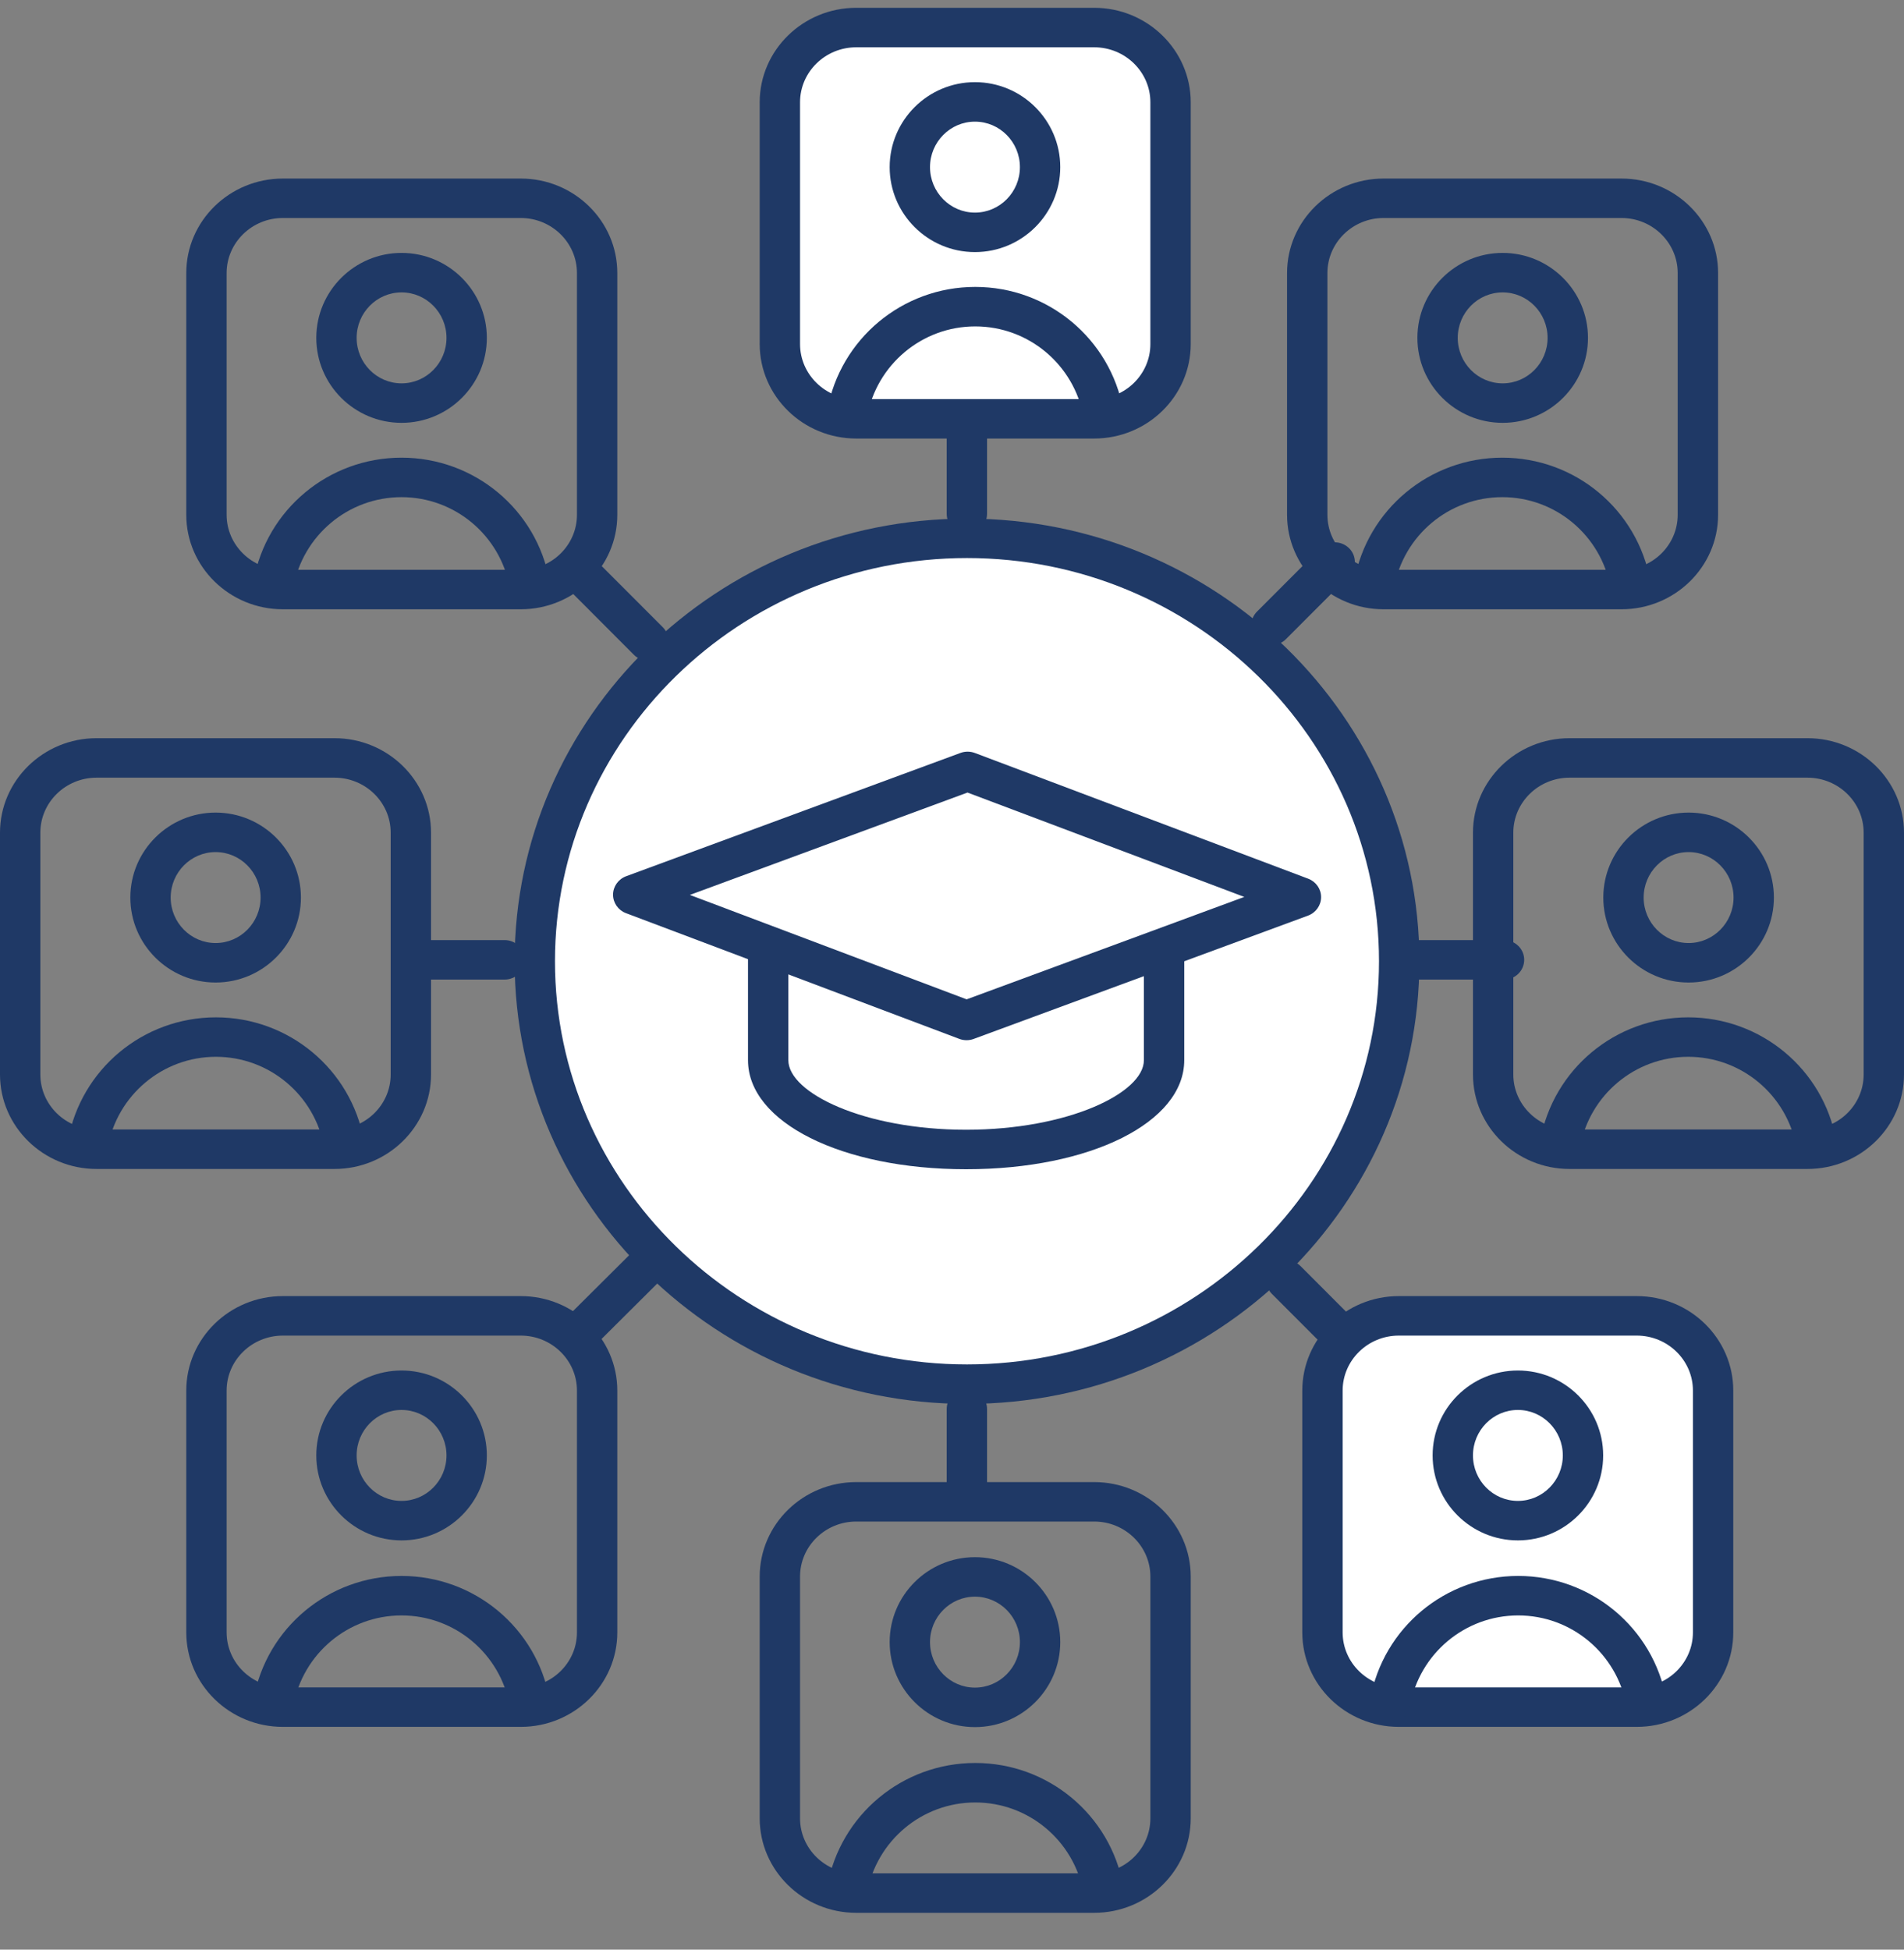 <svg width="42" height="43" viewBox="0 0 42 43" fill="none" xmlns="http://www.w3.org/2000/svg">
<rect x="0" y="0" width="42" height="43" fill="#808080" stroke="none"/>
<path d="M21.328 11.769C21.082 11.769 20.883 11.574 20.883 11.333V9.357C20.883 9.117 21.082 8.922 21.328 8.922C21.574 8.922 21.773 9.117 21.773 9.357V11.333C21.773 11.574 21.574 11.769 21.328 11.769Z" fill="#1F3966"/>
<path d="M21.328 33.487C21.082 33.487 20.883 33.292 20.883 33.052V31.076C20.883 30.835 21.082 30.641 21.328 30.641C21.574 30.641 21.773 30.835 21.773 31.076V33.052C21.773 33.292 21.574 33.487 21.328 33.487Z" fill="#1F3966"/>
<path d="M33.177 21.605H31.203C30.957 21.605 30.758 21.41 30.758 21.169C30.758 20.929 30.957 20.734 31.203 20.734H33.177C33.422 20.734 33.622 20.929 33.622 21.169C33.622 21.41 33.423 21.605 33.177 21.605Z" fill="#1F3966"/>
<path d="M11.13 21.605H9.156C8.91 21.605 8.711 21.41 8.711 21.169C8.711 20.929 8.91 20.734 9.156 20.734H11.13C11.376 20.734 11.575 20.929 11.575 21.169C11.575 21.41 11.376 21.605 11.13 21.605Z" fill="#1F3966"/>
<path d="M28.047 14.229C27.934 14.229 27.822 14.188 27.735 14.105C27.56 13.937 27.556 13.661 27.728 13.489L29.124 12.092C29.296 11.92 29.577 11.917 29.753 12.085C29.929 12.253 29.932 12.529 29.76 12.701L28.365 14.098C28.278 14.185 28.162 14.229 28.047 14.229Z" fill="#1F3966"/>
<path d="M12.679 29.933C12.567 29.933 12.454 29.892 12.367 29.808C12.192 29.64 12.19 29.364 12.362 29.193L14.302 27.263C14.474 27.091 14.756 27.089 14.931 27.258C15.106 27.426 15.109 27.702 14.936 27.873L12.997 29.803C12.91 29.89 12.795 29.933 12.679 29.933Z" fill="#1F3966"/>
<path d="M29.77 30.065C29.655 30.065 29.539 30.021 29.452 29.934L28.056 28.537C27.885 28.364 27.888 28.089 28.064 27.921C28.24 27.753 28.521 27.756 28.693 27.928L30.088 29.326C30.26 29.497 30.257 29.773 30.081 29.941C29.995 30.024 29.882 30.065 29.77 30.065Z" fill="#1F3966"/>
<path d="M14.302 14.573C14.186 14.573 14.07 14.529 13.983 14.442L12.588 13.044C12.416 12.872 12.419 12.597 12.595 12.429C12.771 12.261 13.053 12.264 13.224 12.436L14.62 13.833C14.791 14.005 14.788 14.281 14.613 14.449C14.526 14.532 14.414 14.573 14.302 14.573Z" fill="#1F3966"/>
<path d="M24.136 9.239H18.888C17.958 9.239 17.203 8.501 17.203 7.59V2.258C17.203 1.347 17.958 0.609 18.888 0.609H24.136C25.067 0.609 25.821 1.347 25.821 2.258V7.59C25.821 8.501 25.067 9.239 24.136 9.239Z" fill="white"/>
<path d="M24.136 9.672H18.888C17.713 9.672 16.758 8.737 16.758 7.588V2.256C16.758 1.107 17.713 0.172 18.888 0.172H24.136C25.31 0.172 26.266 1.107 26.266 2.256V7.588C26.266 8.737 25.31 9.672 24.136 9.672ZM18.888 1.043C18.204 1.043 17.648 1.587 17.648 2.256V7.588C17.648 8.257 18.204 8.802 18.888 8.802H24.136C24.82 8.802 25.376 8.257 25.376 7.588V2.256C25.376 1.587 24.82 1.043 24.136 1.043H18.888Z" fill="#1F3966"/>
<path d="M22.943 3.696C22.943 4.491 22.3 5.134 21.507 5.134C20.713 5.134 20.07 4.491 20.07 3.696C20.07 2.902 20.713 2.258 21.507 2.258C22.3 2.258 22.943 2.902 22.943 3.696Z" fill="white"/>
<path d="M21.506 5.56C20.469 5.56 19.625 4.719 19.625 3.686C19.625 2.653 20.469 1.812 21.506 1.812C22.544 1.812 23.388 2.653 23.388 3.686C23.388 4.719 22.544 5.56 21.506 5.56ZM21.506 2.683C20.96 2.683 20.515 3.133 20.515 3.686C20.515 4.239 20.96 4.689 21.506 4.689C22.053 4.689 22.498 4.239 22.498 3.686C22.498 3.133 22.053 2.683 21.506 2.683Z" fill="#1F3966"/>
<path d="M18.688 9.558C18.662 9.558 18.636 9.556 18.61 9.552C18.368 9.51 18.206 9.284 18.249 9.047C18.535 7.472 19.907 6.328 21.513 6.328C23.119 6.328 24.492 7.471 24.778 9.046C24.821 9.283 24.66 9.509 24.418 9.551C24.177 9.593 23.945 9.435 23.902 9.198C23.691 8.04 22.687 7.199 21.513 7.199C20.34 7.199 19.335 8.04 19.125 9.199C19.087 9.41 18.899 9.558 18.688 9.558Z" fill="#1F3966"/>
<path d="M24.136 42.188H18.888C17.713 42.188 16.758 41.253 16.758 40.104V34.772C16.758 33.622 17.713 32.688 18.888 32.688H24.136C25.31 32.688 26.266 33.622 26.266 34.772V40.104C26.266 41.253 25.31 42.188 24.136 42.188ZM18.888 33.558C18.204 33.558 17.648 34.103 17.648 34.772V40.104C17.648 40.773 18.204 41.317 18.888 41.317H24.136C24.82 41.317 25.376 40.773 25.376 40.104V34.772C25.376 34.103 24.82 33.558 24.136 33.558H18.888Z" fill="#1F3966"/>
<path d="M21.506 38.092C20.469 38.092 19.625 37.251 19.625 36.217C19.625 35.184 20.469 34.344 21.506 34.344C22.544 34.344 23.388 35.184 23.388 36.217C23.388 37.251 22.544 38.092 21.506 38.092ZM21.506 35.215C20.96 35.215 20.515 35.664 20.515 36.217C20.515 36.771 20.96 37.221 21.506 37.221C22.053 37.221 22.498 36.771 22.498 36.217C22.498 35.664 22.053 35.215 21.506 35.215Z" fill="#1F3966"/>
<path d="M18.688 42.113C18.662 42.113 18.636 42.111 18.61 42.106C18.368 42.064 18.206 41.839 18.249 41.602C18.535 40.026 19.907 38.883 21.513 38.883C23.119 38.883 24.492 40.026 24.778 41.601C24.821 41.837 24.66 42.063 24.418 42.106C24.177 42.148 23.945 41.99 23.902 41.753C23.691 40.594 22.687 39.754 21.513 39.754C20.34 39.754 19.335 40.595 19.125 41.754C19.087 41.965 18.899 42.113 18.688 42.113Z" fill="#1F3966"/>
<path d="M39.87 25.782H34.622C33.448 25.782 32.492 24.847 32.492 23.698V18.365C32.492 17.216 33.448 16.281 34.622 16.281H39.87C41.045 16.281 42 17.216 42 18.365V23.698C42 24.847 41.045 25.782 39.87 25.782ZM34.622 17.152C33.939 17.152 33.382 17.696 33.382 18.365V23.698C33.382 24.367 33.939 24.911 34.622 24.911H39.87C40.554 24.911 41.11 24.367 41.11 23.698V18.365C41.11 17.696 40.554 17.152 39.87 17.152H34.622Z" fill="#1F3966"/>
<path d="M37.249 21.67C36.211 21.67 35.367 20.829 35.367 19.796C35.367 18.762 36.211 17.922 37.249 17.922C38.286 17.922 39.13 18.762 39.13 19.796C39.13 20.829 38.286 21.67 37.249 21.67ZM37.249 18.793C36.702 18.793 36.257 19.243 36.257 19.796C36.257 20.349 36.702 20.799 37.249 20.799C37.795 20.799 38.24 20.349 38.24 19.796C38.24 19.243 37.795 18.793 37.249 18.793Z" fill="#1F3966"/>
<path d="M34.414 25.668C34.389 25.668 34.362 25.666 34.336 25.661C34.094 25.619 33.933 25.393 33.976 25.157C34.261 23.581 35.634 22.438 37.24 22.438C38.846 22.438 40.219 23.581 40.505 25.156C40.547 25.392 40.386 25.619 40.144 25.66C39.903 25.702 39.671 25.545 39.628 25.308C39.418 24.149 38.414 23.308 37.24 23.308C36.066 23.308 35.062 24.15 34.852 25.309C34.814 25.52 34.626 25.668 34.414 25.668Z" fill="#1F3966"/>
<path d="M35.768 13.438H30.521C29.346 13.438 28.391 12.503 28.391 11.354V6.022C28.391 4.872 29.346 3.938 30.521 3.938H35.768C36.943 3.938 37.899 4.872 37.899 6.022V11.354C37.899 12.503 36.943 13.438 35.768 13.438ZM30.521 4.808C29.837 4.808 29.281 5.353 29.281 6.022V11.354C29.281 12.023 29.837 12.567 30.521 12.567H35.768C36.452 12.567 37.008 12.023 37.008 11.354V6.022C37.008 5.353 36.452 4.808 35.768 4.808H30.521V4.808Z" fill="#1F3966"/>
<path d="M33.147 9.326C32.11 9.326 31.266 8.485 31.266 7.452C31.266 6.419 32.11 5.578 33.147 5.578C34.185 5.578 35.029 6.419 35.029 7.452C35.029 8.485 34.185 9.326 33.147 9.326ZM33.147 6.449C32.6 6.449 32.156 6.899 32.156 7.452C32.156 8.005 32.6 8.455 33.147 8.455C33.694 8.455 34.138 8.005 34.138 7.452C34.138 6.899 33.694 6.449 33.147 6.449Z" fill="#1F3966"/>
<path d="M30.313 13.324C30.287 13.324 30.261 13.322 30.235 13.318C29.993 13.275 29.831 13.05 29.874 12.813C30.16 11.237 31.533 10.094 33.139 10.094C34.745 10.094 36.117 11.237 36.403 12.812C36.446 13.049 36.285 13.275 36.043 13.317C35.801 13.358 35.57 13.201 35.527 12.964C35.316 11.806 34.312 10.965 33.139 10.965C31.965 10.965 30.961 11.806 30.75 12.965C30.712 13.176 30.524 13.324 30.313 13.324Z" fill="#1F3966"/>
<path d="M11.487 13.438H6.24C5.065 13.438 4.109 12.503 4.109 11.354V6.022C4.109 4.872 5.065 3.938 6.24 3.938H11.487C12.662 3.938 13.617 4.872 13.617 6.022V11.354C13.617 12.503 12.662 13.438 11.487 13.438ZM6.24 4.808C5.556 4.808 4.999 5.353 4.999 6.022V11.354C4.999 12.023 5.556 12.567 6.24 12.567H11.487C12.171 12.567 12.727 12.023 12.727 11.354V6.022C12.727 5.353 12.171 4.808 11.487 4.808H6.24V4.808Z" fill="#1F3966"/>
<path d="M8.858 9.326C7.82 9.326 6.977 8.485 6.977 7.452C6.977 6.419 7.82 5.578 8.858 5.578C9.895 5.578 10.739 6.419 10.739 7.452C10.739 8.485 9.895 9.326 8.858 9.326ZM8.858 6.449C8.311 6.449 7.867 6.899 7.867 7.452C7.867 8.005 8.311 8.455 8.858 8.455C9.404 8.455 9.849 8.005 9.849 7.452C9.849 6.899 9.404 6.449 8.858 6.449Z" fill="#1F3966"/>
<path d="M6.032 13.324C6.006 13.324 5.98 13.322 5.953 13.318C5.711 13.276 5.55 13.05 5.593 12.813C5.878 11.237 7.251 10.094 8.857 10.094C10.463 10.094 11.836 11.237 12.122 12.812C12.165 13.049 12.004 13.275 11.761 13.317C11.52 13.359 11.288 13.201 11.245 12.964C11.035 11.806 10.031 10.965 8.857 10.965C7.684 10.965 6.679 11.806 6.469 12.965C6.431 13.176 6.243 13.324 6.032 13.324Z" fill="#1F3966"/>
<path d="M11.487 38.087H6.24C5.065 38.087 4.109 37.152 4.109 36.003V30.67C4.109 29.521 5.065 28.586 6.24 28.586H11.487C12.662 28.586 13.617 29.521 13.617 30.67V36.003C13.617 37.152 12.662 38.087 11.487 38.087ZM6.24 29.457C5.556 29.457 4.999 30.001 4.999 30.67V36.003C4.999 36.672 5.556 37.216 6.24 37.216H11.487C12.171 37.216 12.727 36.672 12.727 36.003V30.67C12.727 30.001 12.171 29.457 11.487 29.457H6.24Z" fill="#1F3966"/>
<path d="M8.858 33.974C7.82 33.974 6.977 33.133 6.977 32.1C6.977 31.067 7.82 30.227 8.858 30.227C9.895 30.227 10.739 31.067 10.739 32.1C10.739 33.133 9.895 33.974 8.858 33.974ZM8.858 31.097C8.311 31.097 7.867 31.547 7.867 32.1C7.867 32.653 8.311 33.103 8.858 33.103C9.404 33.103 9.849 32.653 9.849 32.1C9.849 31.547 9.404 31.097 8.858 31.097Z" fill="#1F3966"/>
<path d="M6.032 37.988C6.006 37.988 5.98 37.986 5.953 37.982C5.711 37.94 5.55 37.714 5.593 37.477C5.878 35.901 7.251 34.758 8.857 34.758C10.463 34.758 11.836 35.901 12.122 37.476C12.165 37.713 12.004 37.939 11.761 37.981C11.52 38.023 11.288 37.865 11.245 37.628C11.035 36.47 10.031 35.629 8.857 35.629C7.684 35.629 6.679 36.47 6.469 37.629C6.431 37.84 6.243 37.988 6.032 37.988Z" fill="#1F3966"/>
<path d="M36.112 37.661H30.865C29.934 37.661 29.18 36.923 29.18 36.013V30.68C29.18 29.769 29.934 29.031 30.865 29.031H36.112C37.043 29.031 37.797 29.769 37.797 30.68V36.013C37.797 36.923 37.043 37.661 36.112 37.661Z" fill="white"/>
<path d="M36.104 38.087H30.856C29.682 38.087 28.727 37.152 28.727 36.003V30.67C28.727 29.521 29.682 28.586 30.856 28.586H36.104C37.279 28.586 38.234 29.521 38.234 30.67V36.003C38.234 37.152 37.279 38.087 36.104 38.087ZM30.856 29.457C30.173 29.457 29.617 30.001 29.617 30.67V36.003C29.617 36.672 30.173 37.216 30.856 37.216H36.104C36.788 37.216 37.344 36.672 37.344 36.003V30.67C37.344 30.001 36.788 29.457 36.104 29.457H30.856Z" fill="#1F3966"/>
<path d="M34.912 32.11C34.912 32.904 34.269 33.548 33.475 33.548C32.682 33.548 32.039 32.904 32.039 32.11C32.039 31.316 32.682 30.672 33.475 30.672C34.269 30.672 34.912 31.316 34.912 32.11Z" fill="white"/>
<path d="M33.483 33.974C32.445 33.974 31.602 33.133 31.602 32.1C31.602 31.067 32.445 30.227 33.483 30.227C34.52 30.227 35.364 31.067 35.364 32.1C35.364 33.133 34.52 33.974 33.483 33.974ZM33.483 31.097C32.936 31.097 32.492 31.547 32.492 32.1C32.492 32.653 32.936 33.103 33.483 33.103C34.029 33.103 34.474 32.653 34.474 32.1C34.474 31.547 34.029 31.097 33.483 31.097Z" fill="#1F3966"/>
<path d="M30.665 37.988C30.639 37.988 30.612 37.986 30.586 37.982C30.344 37.94 30.183 37.714 30.226 37.477C30.511 35.901 31.884 34.758 33.49 34.758C35.096 34.758 36.469 35.901 36.755 37.476C36.798 37.713 36.636 37.939 36.395 37.981C36.153 38.023 35.921 37.865 35.878 37.628C35.668 36.47 34.663 35.629 33.49 35.629C32.316 35.629 31.312 36.47 31.102 37.629C31.064 37.84 30.876 37.988 30.665 37.988Z" fill="#1F3966"/>
<path d="M7.378 25.782H2.13C0.956 25.782 0 24.847 0 23.698V18.365C0 17.216 0.956 16.281 2.13 16.281H7.378C8.552 16.281 9.508 17.216 9.508 18.365V23.698C9.508 24.847 8.552 25.782 7.378 25.782ZM2.13 17.152C1.446 17.152 0.89 17.696 0.89 18.365V23.698C0.89 24.367 1.446 24.911 2.13 24.911H7.378C8.062 24.911 8.618 24.367 8.618 23.698V18.365C8.618 17.696 8.062 17.152 7.378 17.152H2.13Z" fill="#1F3966"/>
<path d="M4.756 21.67C3.719 21.67 2.875 20.829 2.875 19.796C2.875 18.762 3.719 17.922 4.756 17.922C5.794 17.922 6.638 18.762 6.638 19.796C6.638 20.829 5.794 21.67 4.756 21.67ZM4.756 18.793C4.21 18.793 3.765 19.243 3.765 19.796C3.765 20.349 4.21 20.799 4.756 20.799C5.303 20.799 5.748 20.349 5.748 19.796C5.748 19.243 5.303 18.793 4.756 18.793Z" fill="#1F3966"/>
<path d="M1.938 25.668C1.912 25.668 1.886 25.666 1.86 25.661C1.618 25.619 1.456 25.393 1.499 25.157C1.785 23.581 3.157 22.438 4.763 22.438C6.369 22.438 7.742 23.581 8.028 25.156C8.071 25.392 7.91 25.618 7.668 25.66C7.426 25.702 7.195 25.545 7.152 25.308C6.941 24.149 5.937 23.308 4.763 23.308C3.59 23.308 2.585 24.15 2.376 25.309C2.337 25.52 2.15 25.668 1.938 25.668Z" fill="#1F3966"/>
<path d="M30.865 21.179C30.865 26.331 26.596 30.507 21.331 30.507C16.065 30.507 11.797 26.331 11.797 21.179C11.797 16.028 16.065 11.852 21.331 11.852C26.596 11.851 30.865 16.028 30.865 21.179Z" fill="white"/>
<path d="M21.331 30.964C15.828 30.964 11.352 26.584 11.352 21.201C11.352 15.817 15.828 11.438 21.331 11.438C26.833 11.438 31.31 15.817 31.31 21.201C31.31 26.584 26.833 30.964 21.331 30.964ZM21.331 12.308C16.319 12.308 12.242 16.297 12.242 21.201C12.242 26.104 16.319 30.093 21.331 30.093C26.342 30.093 30.419 26.104 30.419 21.201C30.419 16.297 26.342 12.308 21.331 12.308Z" fill="#1F3966"/>
<path d="M21.311 25.788C18.569 25.788 16.5 24.754 16.5 23.383V19.771C16.5 19.531 16.699 19.336 16.945 19.336H25.678C25.923 19.336 26.123 19.531 26.123 19.771V23.383C26.123 24.754 24.054 25.788 21.311 25.788ZM17.39 20.207V23.383C17.39 24.107 19.067 24.917 21.311 24.917C23.556 24.917 25.233 24.107 25.233 23.383V20.207H17.39Z" fill="#1F3966"/>
<path d="M21.314 22.509L28.69 19.788L21.336 17.016L13.961 19.736L21.314 22.509Z" fill="white"/>
<path d="M21.321 22.942C21.267 22.942 21.213 22.933 21.161 22.913L13.808 20.14C13.636 20.075 13.523 19.913 13.523 19.732C13.524 19.552 13.639 19.39 13.811 19.326L21.187 16.606C21.29 16.568 21.402 16.569 21.504 16.607L28.857 19.38C29.029 19.445 29.143 19.607 29.142 19.788C29.141 19.968 29.027 20.13 28.854 20.194L21.478 22.914C21.428 22.933 21.375 22.942 21.321 22.942ZM15.218 19.738L21.323 22.041L27.448 19.782L21.342 17.48L15.218 19.738Z" fill="#1F3966"/>
</svg>
